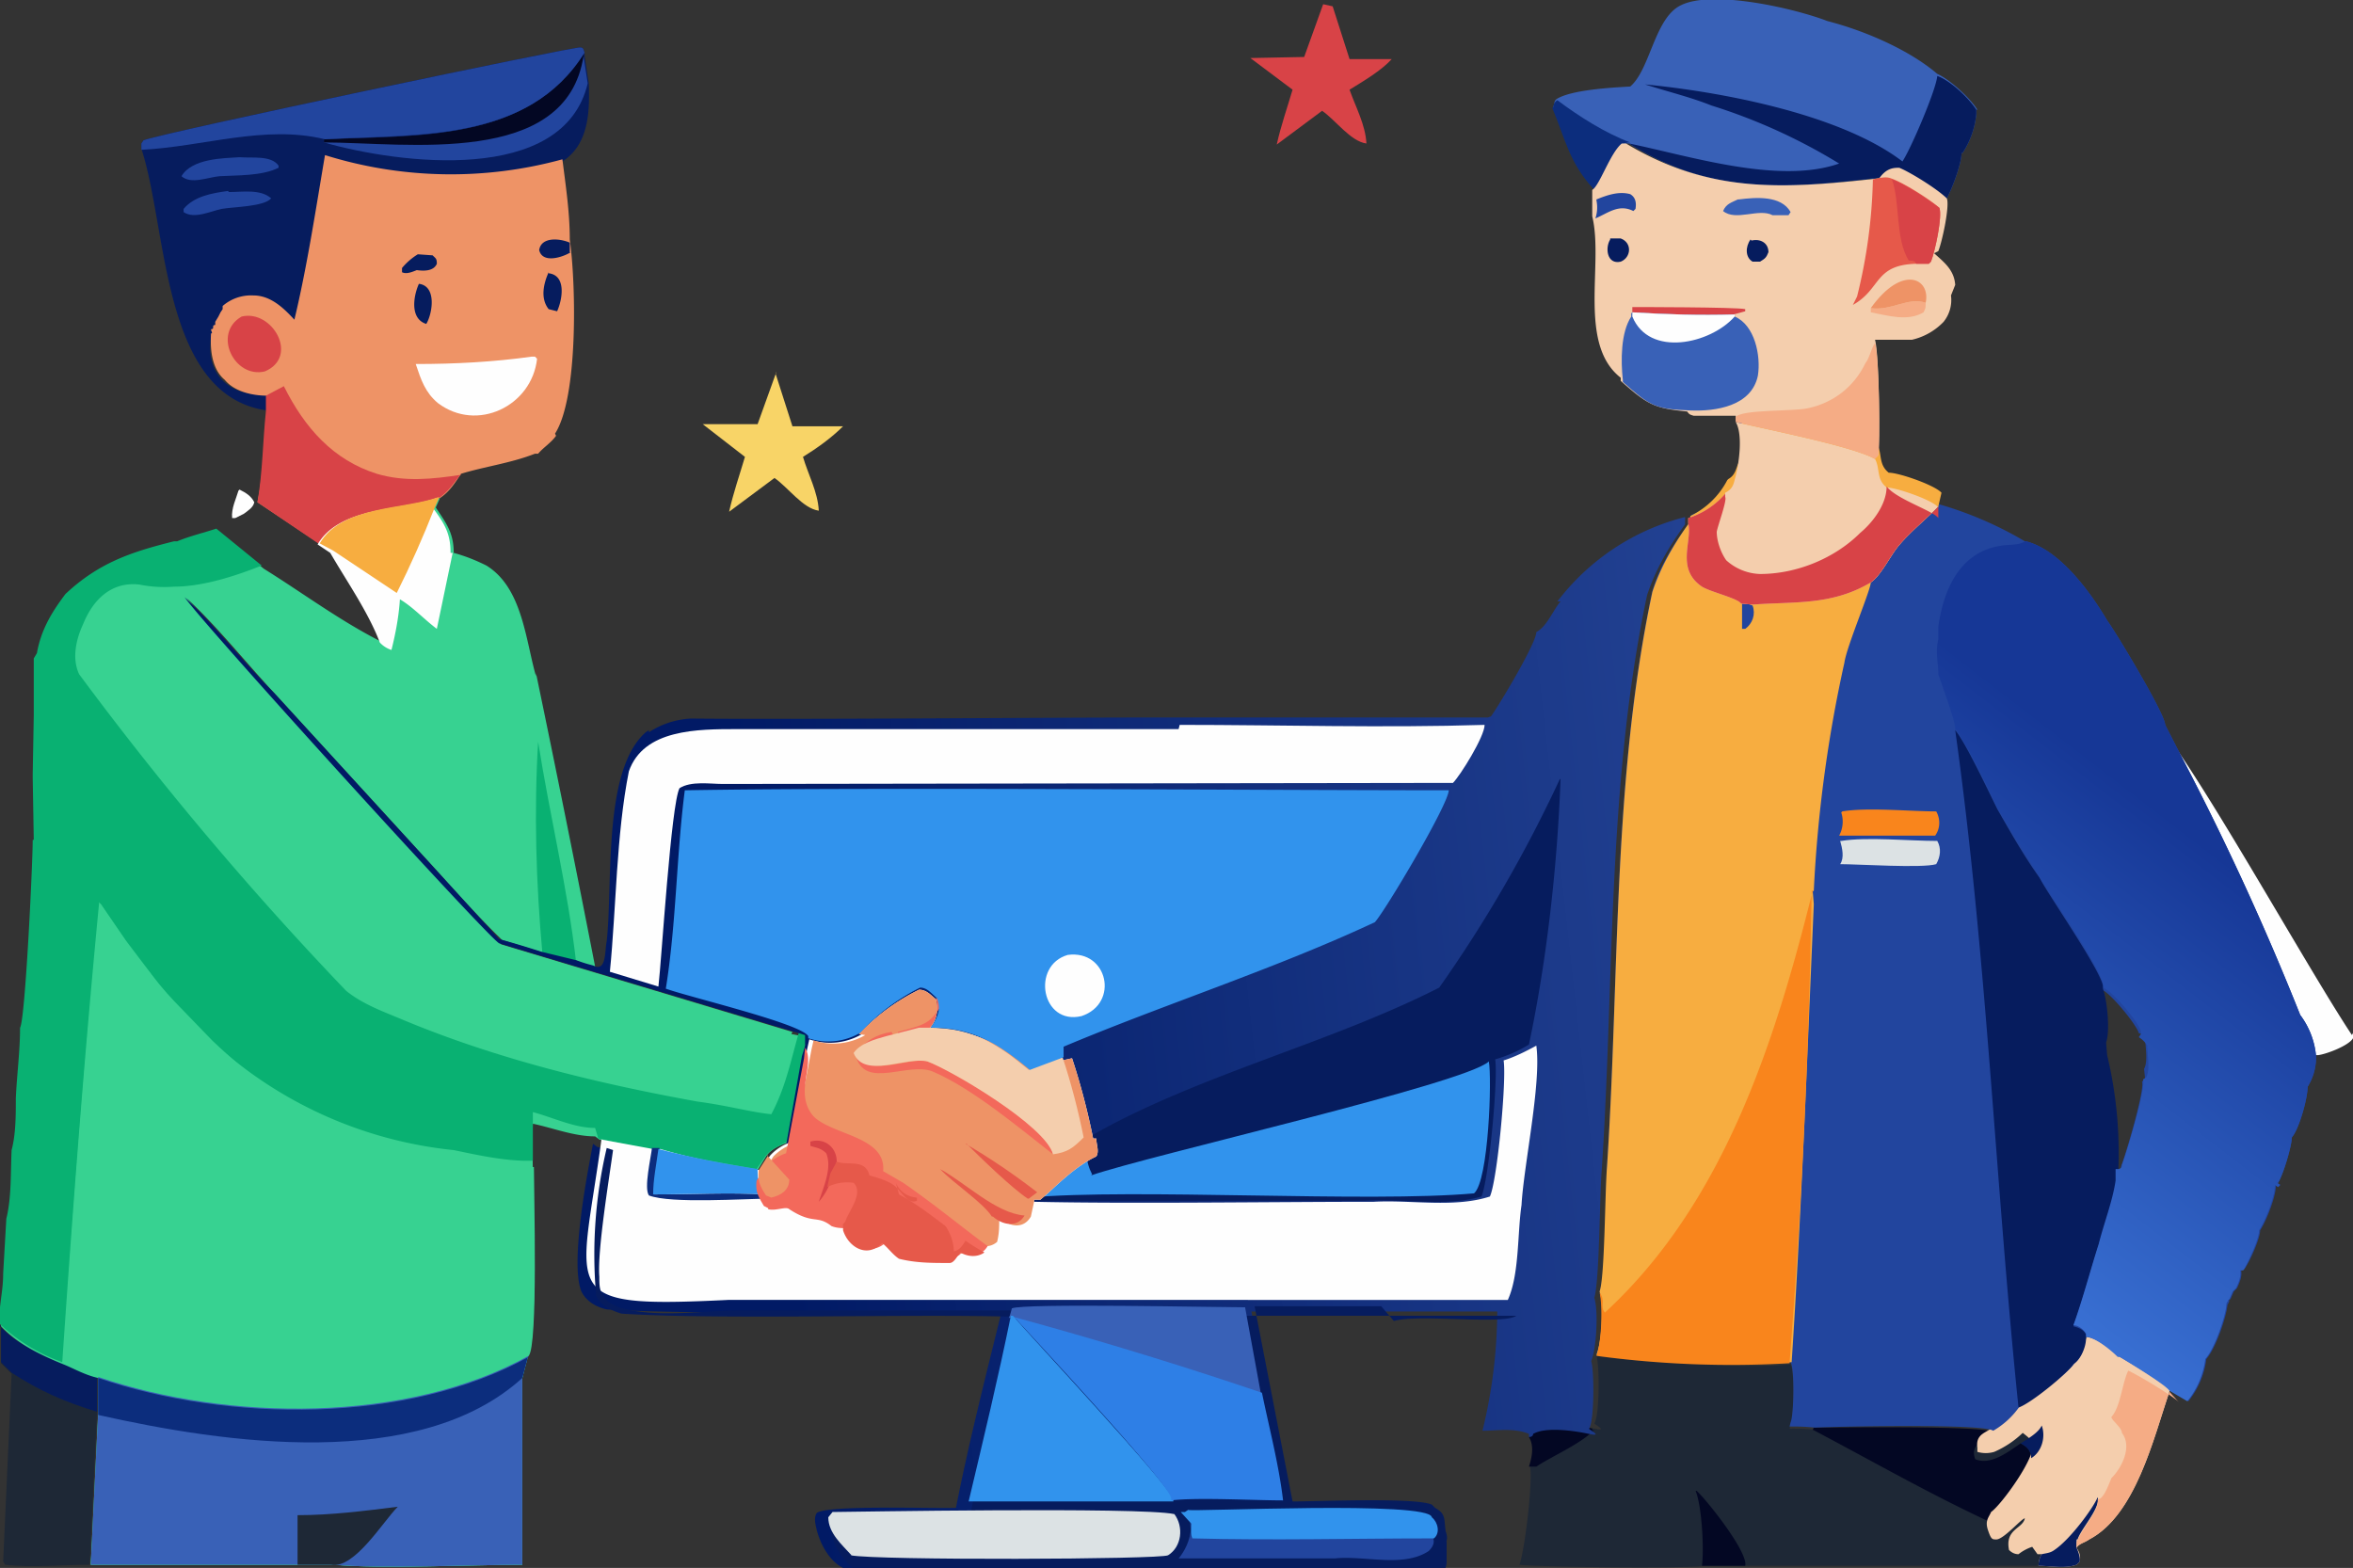 <svg xmlns="http://www.w3.org/2000/svg" data-name="Layer 1" viewBox="0 0 22.3 14.86"><rect x="0" y="0" width="22.3" height="14.86" fill="#333333" stroke="none"/><defs><linearGradient id="a" x1="20.77" x2="18.09" y1="7.91" y2="11.38" gradientUnits="userSpaceOnUse"><stop offset="0" stop-color="#163796"/><stop offset="1" stop-color="#3970d3"/></linearGradient><linearGradient id="b" x1="7.28" x2="16.46" y1="10.29" y2="9.27" gradientUnits="userSpaceOnUse"><stop offset="0" stop-color="#011a65"/><stop offset="1" stop-color="#224192"/></linearGradient></defs><path d="M20.56 13.19c-.15.44-.32 1.17-.76 1.4-.04.03-.1.04-.12.08.03.04.04.08.03.13l-.03.03c-.11.04-.25.01-.36.01h-3.18c-.2.03-1.61.01-1.74-.01.05-.13.13-.8.1-.93.04-.09.06-.2.02-.28l.03-.05s.03-.01.03-.03c.12-.07.39-.03.53 0s0-.04 0-.05c.05-.07.05-.55.02-.64.19.04 1.38.13 1.84.08.04.07.03.51 0 .57l-.01.04a2 2 0 0 1 .24.01c.19-.01 1.6-.04 1.69.03a.78.78 0 0 0 .25-.23c.1-.04.47-.33.52-.41.07-.05.1-.16.1-.25.1 0 .25.12.33.19.09.05.44.26.48.32Z" fill="#1e2836"/><path d="M15.11 13.55c-.12.13-.4.25-.55.35h-.07c.03-.09.05-.2 0-.28l.04-.05s.03-.01.03-.03c.12-.07.39-.03.53 0v.02Zm.97.58c.09.08.49.58.46.71h-.41c.02-.16 0-.56-.06-.71Zm1.11-.6c.19 0 1.6-.02 1.69.04-.05.1-.22.1-.16.26.15.06.31-.07.43-.15.06.03.1.07.1.14a1.6 1.6 0 0 1-.4.6c-.56-.26-1.12-.58-1.67-.87Z" fill="#030723"/><path d="M20.56 13.19c-.15.44-.32 1.17-.76 1.4-.04.03-.1.04-.12.08.03.04.04.08.03.13l-.03.03c-.11.04-.25.01-.36.01a.2.2 0 0 1 .03-.11h-.04l-.05-.07a.42.42 0 0 0-.13.07q-.05 0-.09-.04c-.04-.2.13-.2.15-.3-.03 0-.2.2-.27.2-.04 0-.05 0-.08-.09s.01-.12.03-.17c.1-.07.44-.54.39-.65-.01-.04-.04-.06-.09-.1a.92.92 0 0 1-.27.18.28.28 0 0 1-.16 0v-.04c-.02-.14.1-.14.15-.2h.01a.95.95 0 0 0 .25-.26c.11-.05.47-.34.52-.4a.36.36 0 0 0 .11-.27c.09 0 .24.12.32.2h.01c.08.06.43.27.47.33Z" fill="#f4cead"/><path d="M19.35 13.51c.04.11 0 .25-.1.31 0-.07-.04-.11-.1-.14.06-.04.17-.1.2-.17Zm.33 1.16s.04.08.03.13l-.03.03c-.11.04-.25.01-.36.01a.2.2 0 0 1 .03-.11c.04-.01.08-.01.12-.04.15-.1.37-.4.41-.5.03.1-.16.3-.19.4h-.01Z" fill="#061c5e"/><path d="M20.56 13.19c-.15.44-.32 1.17-.76 1.4-.04.03-.1.04-.12.08v-.05c.04-.12.22-.31.2-.41.05 0 .09-.1.13-.2.1-.1.2-.3.1-.43 0-.05-.1-.12-.1-.15.09-.1.1-.32.16-.44.09.04.44.25.48.3Z" fill="#f5ac85"/><path d="M22.3 9.79v.05c-.04.07-.25.15-.33.16h-.03a.76.76 0 0 0-.15-.39 25.9 25.9 0 0 0-1.1-2.4l-.2-.3c.4.5 1.4 2.3 1.8 2.9Z" fill="#fefefe"/><path d="m21.56 11.23.03.02.02-.02-.03-.02h.01c.05-.08.13-.35.13-.43.07-.08.15-.37.15-.48a.53.53 0 0 0 .08-.29.76.76 0 0 0-.15-.39 25.9 25.9 0 0 0-1.1-2.4l-.18-.35c0-.1-.45-.85-.55-.99-.16-.27-.45-.67-.77-.75h-.01a3.48 3.48 0 0 0-.81-.35c-.05-.07-.4-.17-.5-.19-.08-.08-.04-.17-.1-.27-.21-.12-1.03-.28-1.32-.35.07.12.03.39 0 .51-.03.07-.03.12-.1.16a.7.7 0 0 1-.33.24v.05c-.16.21-.3.43-.37.67-.38 1.78-.31 3.63-.43 5.45-.01.23-.01 1.04-.07 1.19.04.12.03.47-.03.59.19.04 1.38.13 1.84.08.04.07.03.51 0 .57l-.01.04a2 2 0 0 1 .24.01c.19-.01 1.6-.04 1.69.03a.78.78 0 0 0 .25-.23c.1-.04.47-.33.52-.41.07-.05.1-.16.1-.25.1 0 .25.12.33.19.09.05.44.26.48.32l.17.1a.79.79 0 0 0 .17-.4c.09-.1.19-.4.2-.51l.02-.04h-.01l.02-.02.03-.07.03-.03c.03-.06.05-.12.04-.17l.03-.01c.05-.07.15-.29.15-.37.06-.09.15-.32.15-.43Zm-1.23-1-.03.02c.03.08-.16.71-.2.81 0 .03-.01.03-.03.04h-.03c.03-.15-.01-.96-.08-1.09l-.01-.12c.04-.11 0-.4-.03-.51.08.03.32.32.35.41h-.02q.05 0 .08.04c0 .08.03.23-.01.3Z" fill="#22459e"/><path d="M17.45 7.97c.24-.04.65 0 .91 0 .04.07.03.15-.01.22-.13.04-.74 0-.91 0 .04-.06.02-.15 0-.22Z" fill="#dce2e4"/><path d="M17.46 7.69c.24-.04.64 0 .89 0 .04.07.04.16-.01.23h-.91a.28.28 0 0 0 .02-.22Z" fill="#f9851c"/><path d="M19.89 11.8c-.08.25-.15.52-.24.77.04.01.1.03.12.08v.03c0 .09-.05.2-.12.25-.05.08-.4.37-.52.41-.22-2.13-.3-4.28-.6-6.42.1.12.31.57.4.75.12.21.25.44.4.65.08.16.64.96.6 1.05.04.11.07.4.03.51l.01.12a3.98 3.98 0 0 1 .1 1.2l-.18.6Z" fill="#061c5e"/><path d="m21.56 11.23.03.02.02-.02-.03-.02h.01c.05-.08.13-.35.13-.43.07-.08.15-.37.15-.48a.53.53 0 0 0 .08-.29.76.76 0 0 0-.15-.39 25.9 25.9 0 0 0-1.1-2.4l-.18-.35c0-.1-.45-.85-.55-.99-.16-.27-.45-.67-.77-.75h-.01c-.05.04-.16.03-.21.04-.4.05-.56.41-.61.77v.12c-.03.11 0 .23 0 .33.04.12.17.47.16.52.1.12.32.57.4.75l.4.65c.09.16.65.96.6 1.05.09.03.33.32.36.41v.03l-.02.03q.05.03.08.08c0 .08.03.23-.01.3l-.03.02c.03.08-.16.71-.2.81 0 .03-.01.03-.03.04h-.03v.11c-.03.2-.11.4-.16.6-.08.25-.15.52-.24.77.04 0 .09.03.12.08v.03c.08 0 .23.12.3.19h.02c.08.05.43.26.47.32l.17.1a.79.79 0 0 0 .17-.4c.09-.1.19-.4.2-.51 0-.01 0-.03.02-.04h-.01l.02-.02.03-.07.03-.03c.03-.06.05-.12.04-.17h.03c.05-.08.15-.3.15-.38.06-.09.15-.32.15-.43Z" fill="url(#a)"/><path d="M18.37 4.8c-.08.09-.28.25-.39.39-.07.09-.16.27-.25.33 0 .07-.23.61-.25.76a12.8 12.8 0 0 0-.29 2.16l-.01.01.01.12c-.06 1.38-.12 2.99-.21 4.34h-.01a10.2 10.2 0 0 1-1.84-.07c.05-.12.07-.47.03-.6.05-.14.05-.95.07-1.18.12-1.81.05-3.66.43-5.45.08-.24.2-.45.36-.67v-.05a.77.77 0 0 0 .35-.34l.01-.01c.07-.04.07-.1.1-.16.02-.12.06-.4 0-.51.28.06 1.1.22 1.31.34.05.09.01.19.11.27.1 0 .44.12.5.19Z" fill="#f7ad40"/><path d="M16.52 5.72s.06 0 .09.02c.03.08 0 .17-.07.22h-.03v-.24Z" fill="#22459e"/><path d="M18.37 4.8c-.08.09-.28.25-.39.39-.07.09-.16.27-.25.33-.37.22-.72.18-1.12.21l-.11-.01c-.03-.05-.29-.11-.37-.16-.25-.17-.09-.43-.13-.6v-.05a.77.77 0 0 0 .35-.23s0-.01 0-.01c.08-.04.08-.09.1-.16.03-.12.07-.39 0-.51.29.07 1.11.23 1.32.35.05.09.01.19.11.27.09 0 .44.12.49.19Z" fill="#f4cead"/><path d="M18.37 4.8c-.08.09-.28.25-.39.39-.07.09-.16.27-.25.33-.37.22-.72.18-1.12.21l-.11-.01c-.03-.05-.29-.11-.37-.16-.25-.17-.09-.43-.13-.6v-.05a.77.77 0 0 0 .35-.23v.03c.02.03-.07.27-.08.33 0 .09.04.2.09.27a.5.5 0 0 0 .32.13c.35 0 .71-.15.95-.39.12-.1.25-.27.25-.44.09.12.44.23.49.3Z" fill="#d84347"/><path d="M17.17 8.44a73.45 73.45 0 0 1-.21 4.48 9.55 9.55 0 0 1-1.83-.07c.05-.13.06-.47.03-.6.06.08 0 .13.05.19 1.12-1.03 1.61-2.55 1.97-4Z" fill="#f9851c"/><path d="M2.27 4.64c.06.03.11.06.14.12-.01.05-.06.08-.1.11l-.08.04H2.2c-.01-.09.04-.19.06-.26Z" fill="#fefefe"/><path d="M18.73 1.04v.04a.82.82 0 0 1-.13.37h-.01c0 .11-.11.4-.17.48l-.03.03a1.92 1.92 0 0 0-.45-.27h-.01c-.05-.03-.12 0-.17 0-.87.1-1.55.15-2.32-.33h-.04c-.11.09-.21.4-.28.44-.24-.27-.27-.47-.4-.79.02-.03 0-.04.03-.07.14-.09.53-.11.7-.12.19-.16.23-.65.48-.77.3-.15 1.08.03 1.39.15.35.09.77.27 1.04.5.13.06.32.24.38.34Z" fill="#3961b7"/><path d="M14.72 1.02s0-.05.04-.07c.2.15.45.31.69.4h-.02l-.04.01c-.1.1-.21.4-.28.44-.24-.26-.27-.47-.4-.78Z" fill="#0c2d7d"/><path d="M18.73 1.04v.04a.82.82 0 0 1-.13.37h-.01c0 .11-.11.4-.17.48l-.03.03a1.92 1.92 0 0 0-.45-.27h-.01c-.05-.03-.12 0-.17 0-.87.1-1.55.15-2.32-.33.58.12 1.42.39 1.99.19A5.4 5.4 0 0 0 16.22 1c-.2-.08-.41-.13-.63-.2.72.07 1.85.28 2.44.73.08-.12.32-.68.33-.81.12.04.3.21.37.32Zm-17.39.37v-.05l.02-.03c.17-.07 4.13-.9 4.14-.88.03 0 .03.02.04.05v.03l.04.26c.01.27 0 .58-.25.74a4 4 0 0 1-2.25-.03c-.08.52-.17 1.04-.29 1.56-.7-.82-1.25.72-.26.68v.15c-1-.14-.94-1.72-1.19-2.48Z" fill="#061c5e"/><path d="M2.17 1.82c.13 0 .3-.03.4.06-.07.08-.36.08-.47.1-.1.02-.26.1-.36.03v-.03c.1-.12.27-.15.42-.17Zm.1-.33c.12.01.3-.02.37.08v.02c-.16.08-.4.07-.56.08-.11.01-.27.08-.36 0 .1-.17.4-.17.55-.18Zm.8-.17c.88-.04 1.94.03 2.46-.82v.03l.04.26c-.23.97-1.8.76-2.5.56v-.03Z" fill="#22459e"/><path d="M3.07 1.32c.88-.04 1.94.03 2.46-.82v.03c-.16 1.06-1.68.82-2.46.82v-.03Z" fill="#030723"/><path d="M1.34 1.41v-.05l.02-.03c.17-.07 4.13-.9 4.14-.88.03 0 .03.02.04.05-.53.85-1.58.77-2.46.82-.57-.14-1.15.07-1.74.1Z" fill="#22459e"/><path d="M18.49 2.8a.33.33 0 0 1-.07.25.6.6 0 0 1-.3.17h-.35c.04.14.05 1 .03 1.09l-.03.03c-.21-.12-1.03-.28-1.32-.35v-.05h-.4c-.03-.01-.04-.01-.06-.04-.32-.03-.38-.07-.63-.29v-.03c-.41-.32-.16-1.08-.27-1.53V1.8c.07-.04.17-.35.28-.44h.04c.8.48 1.5.43 2.4.33.07-.1.14-.1.19-.1.1.04.36.2.45.29.03.06-.04.4-.08.5l-.04.02c.1.09.19.16.2.3Z" fill="#f4cead"/><path d="M16.6 2.28c.08-.02.16.02.16.11-.02.05-.03.06-.08.09h-.07c-.07-.04-.07-.14-.02-.21Zm-1.34-.02h.1c.11.04.1.18 0 .22-.13.03-.15-.13-.1-.21Z" fill="#061c5e"/><path d="M15.13 1.89c.1-.04.21-.08.32-.05.05.03.06.08.05.14l-.02.02c-.14-.07-.24.02-.36.07a.33.33 0 0 0 .01-.17Z" fill="#22459e"/><path d="M17.73 2.92c.19.03.36-.11.52-.05 0 .05 0 .05-.02.09-.15.09-.34.03-.5 0v-.04Z" fill="#f5ac85"/><path d="M15.47 2.96v-.05s1 0 1.07.02v.02l-.11.03c-.33.01-.64 0-.97-.02Z" fill="#d84347"/><path d="M16.48 1.89c.16-.02.4-.04.49.12l-.02.03h-.15c-.13-.07-.35.06-.47-.04.03-.07.08-.08.14-.11Z" fill="#3961b7"/><path d="M17.73 2.92c.3-.42.57-.28.52-.05-.16-.06-.33.08-.52.05Z" fill="#ee9366"/><path d="m18.31 2.47-.03.03h-.12c-.4.01-.33.24-.6.39l.04-.08a5 5 0 0 0 .15-1.11c.05-.01.12-.03.17-.01.12.04.37.2.46.28.03.08-.04.41-.08.51Z" fill="#e6594a"/><path d="m18.31 2.47-.03.03h-.12c-.01-.03-.04-.03-.07-.03-.13-.21-.08-.55-.16-.77.1.03.36.2.45.27.03.08-.04.41-.08.51Z" fill="#d84347"/><path d="m17.8 4.32-.03.03c-.21-.12-1.03-.28-1.32-.35v-.05c.07-.07.53-.05.68-.08.24-.05.44-.2.55-.43.04-.05.05-.13.09-.19.04.12.05.97.03 1.07Z" fill="#f5ac85"/><path d="M15.47 2.96c.33.02.64.03.97.02V3c.19.08.25.37.22.56-.06.29-.4.34-.64.33-.34-.01-.39-.05-.64-.27V3.6c-.02-.18-.02-.45.08-.6v-.03Z" fill="#3961b7"/><path d="M15.47 2.96c.33.02.64.03.97.02V3c-.23.26-.81.39-.97 0v-.03Z" fill="#fefefe"/><path d="M5.27 4.13c-.05.07-.12.11-.17.17h-.03c-.23.09-.47.12-.7.19-.06.09-.11.17-.2.23-.35.12-.92.08-1.13.44l-.6-.4c.06-.29.06-.58.09-.86v-.15c-.14 0-.31-.04-.4-.15-.12-.1-.14-.28-.13-.44.02 0 0-.02 0-.04.04 0 0-.04.04-.04v-.03L2.07 3l.02-.04.02-.03V2.9a.41.41 0 0 1 .29-.1c.16 0 .28.11.39.23.12-.5.2-1.03.29-1.56a4 4 0 0 0 2.25.04c.03.24.07.5.07.76.06.43.08 1.5-.14 1.84Z" fill="#ee9366"/><path d="m3.96 2.41.14.01c.03.03.04.03.04.08-.03.07-.12.07-.19.06-.05.02-.1.04-.14.02v-.04a.61.61 0 0 1 .15-.13Zm1.45-.02c-.08.05-.27.11-.3-.02.02-.13.2-.11.29-.07v.1Zm-1.44.3c.17.02.13.28.07.38-.16-.05-.12-.27-.07-.38Zm1.23-.1c.17.02.13.25.08.36l-.08-.02c-.08-.1-.05-.24 0-.35Z" fill="#061c5e"/><path d="M2.29 3c.29-.07.55.38.22.52-.29.07-.5-.36-.22-.52Z" fill="#d84347"/><path d="M5.05 3.38h.02l.02.02c-.05.45-.57.7-.94.42-.12-.1-.16-.22-.21-.37.38 0 .74-.02 1.1-.07Z" fill="#fefefe"/><path d="M4.37 4.49c-.07.09-.12.17-.21.23-.35.12-.92.08-1.13.44l-.59-.4c.05-.29.05-.58.08-.86v-.15l.17-.09c.2.4.47.7.88.83.27.08.53.05.8.01Z" fill="#d84347"/><path d="M0 12.57c.16.17.38.26.59.35.11.04.22.1.33.13v.33l-.07 1.45c-.26 0-.55.03-.8 0l-.02-.03.08-1.78-.1-.1v-.35Z" fill="#1e2836"/><path d="M0 12.57c.16.17.38.26.59.35.11.04.22.1.33.13v.33c-.3-.09-.55-.2-.81-.37l-.1-.1v-.35Z" fill="#061c5e"/><path d="m7.35 3.54.16.5h.48c-.11.11-.25.21-.38.29.05.17.14.33.15.51-.15-.02-.29-.22-.42-.31l-.43.32c.04-.18.1-.35.15-.52l-.4-.31h.52l.18-.5Z" fill="#f8d467"/><path d="m12.63.06.16.5h.4c-.1.11-.27.21-.4.29.06.17.15.33.16.51-.15-.02-.29-.22-.42-.31l-.43.32c.04-.18.1-.35.15-.52l-.4-.3.51-.01.18-.5Z" fill="#d84347"/><path d="m7.51 9.78-2.76-.83a76.64 76.64 0 0 1-2.98-3.28c.29.27.56.61.84.91l1.4 1.53c.25.27.49.55.75.8l.39.12.33.08c.05.03.12.04.16.05a222.12 222.12 0 0 0-.56-2.78v.03c-.1-.35-.13-.84-.47-1.05-.1-.05-.2-.09-.31-.12 0-.19-.07-.28-.17-.43l.04-.09c-.35.12-.92.08-1.13.44l.12.08c.15.27.36.56.47.85-.4-.2-.76-.47-1.13-.7l-.44-.36-.37.11h-.03c-.4.12-.7.2-1.03.51-.12.17-.23.33-.27.56v.04l-.03.11v1.6H.32c0 .24-.07 1.72-.12 1.8 0 .23-.03.44-.04.67 0 .16 0 .35-.04.5-.01.2 0 .44-.05.64a4.53 4.53 0 0 1-.06.84v.16c.16.17.37.27.59.36.1.04.2.1.33.13v.33c-.01.48-.04.96-.07 1.44h2.31c.43.04 1.34 0 1.78 0v-1.77l.05-.19c.12-.34.03-1.78.05-2.22.19.04.39.12.59.12l.04.03a35.35 35.35 0 0 0 1.5.29l.08-.13c.05-.07.12-.1.2-.13l.16-.88.03-.1v-.02L7.5 9.8Z" fill="#37d291"/><path d="M5.14 9.03c-.06-.66-.08-1.34-.04-2 .11.7.28 1.39.36 2.09l-.33-.09Z" fill="#09b172"/><path d="m4.29 5.24-.15.72c-.12-.09-.23-.21-.35-.28-.01.16-.04.32-.08.48a.26.26 0 0 1-.11-.07c-.11-.29-.32-.59-.47-.85l-.12-.08c.21-.36.79-.32 1.13-.44l-.04.09c.11.15.17.24.17.43Z" fill="#fefefe"/><path d="m4.16 4.72-.04.09c-.11.28-.23.55-.36.81l-.6-.4-.13-.07c.21-.36.8-.32 1.13-.44Z" fill="#f7ad40"/><path d="M7.65 9.82v.03l-.03.09-.16.88c-.08.04-.15.07-.2.13l-.09.13a35.35 35.35 0 0 1-1.5-.29l-.03-.1c-.2 0-.4-.1-.59-.15V11c-.24.01-.51-.05-.75-.1A3.97 3.97 0 0 1 2 9.86l-.29-.3c-.09-.1-.19-.2-.28-.33-.08-.1-.17-.2-.25-.33l-.24-.35C.8 10 .69 11.45.59 12.91a1.7 1.7 0 0 1-.59-.36v-.16c.01-.1.03-.2.03-.32l.03-.52c.05-.2.04-.44.05-.65.04-.15.04-.33.04-.49.01-.23.04-.44.04-.67.05-.08.12-1.56.12-1.78h.01l-.01-.59v-.03l.01-.56v-.54l.03-.05c.04-.23.15-.4.27-.56.32-.3.63-.4 1.03-.5h.03c.12-.05.25-.08.37-.12l.43.35c-.25.1-.56.2-.83.2a1.2 1.2 0 0 1-.33-.02c-.27-.03-.44.15-.53.37-.07.15-.11.33-.04.48a31.1 31.1 0 0 0 2.53 3c.16.13.36.2.55.28.89.37 1.84.6 2.78.77.3.04.5.1.7.12.16-.3.2-.6.3-.9l.16.04Z" fill="#09b172"/><path d="m5 12.86-.05.2v1.77c-.45 0-1.35.04-1.78 0H.86l.07-1.43v-.35l-.33-.13c.09-1.45.2-2.9.35-4.36l.24.35.25.33c.09.12.19.23.28.32l.29.3c.75.72 1.33.92 2.3 1.1.24.05.51.12.75.1 0 .25.04 1.7-.05 1.79Z" fill="#37d291"/><path d="m5 12.87-.05.19v1.77c-.45 0-1.35.04-1.78 0H.86l.07-1.43v-.35c1.23.42 2.93.44 4.08-.2Z" fill="#3961b7"/><path d="M2.82 14.36c.32 0 .63-.04.95-.08-.14.14-.41.59-.63.55h-.32v-.47Z" fill="#1e2836"/><path d="m5 12.87-.05.19c-.98.89-2.82.62-4.02.35v-.35c1.23.42 2.93.44 4.08-.2Z" fill="#0c2d7d"/><path d="M14.79 5.7c-.07.08-.13.24-.23.29 0 .11-.37.72-.43.8l-.03.01h-3.17c-.96 0-3.46.02-4.38.01a.8.8 0 0 0-.4.13v-.02l-.03.02c-.41.36-.31 1.43-.37 1.98-.02.09 0 .3-.13.23a1.42 1.42 0 0 1-.16-.05l-.33-.08a9.43 9.43 0 0 0-.4-.12L4 8.1 2.6 6.57c-.3-.3-.56-.64-.85-.91.16.24 2.85 3.2 2.98 3.28l2.9.87v.1l-.03.1-.16.9c-.08.04-.15.07-.2.13l-.1.13a35.35 35.35 0 0 1-1.48-.3l-.04-.03c-.05.26-.22 1.13-.11 1.4.05.1.15.15.24.17.95.06 2.76 0 3.74.03-.15.61-.31 1.24-.43 1.85-.17.01-1.23-.03-1.32.05-.03.05-.01.11 0 .16.04.15.13.31.27.37l.03.02a145.8 145.8 0 0 0 5.43.02h.02c.05-.02.08-.04.09-.1.04-.01.05-.04.08-.08v-.02c0-.03 0-.04.02-.07l-.01-.1-.01-.06c-.01-.07-.04-.1-.1-.12l-.02-.04c-.16-.08-1.08-.04-1.32-.04l-.36-1.85h2.33a4.86 4.86 0 0 1-.14 1.13c.13 0 .3-.03.44.03v.03s.04 0 .04-.03c.12-.07.39-.03.53 0s0-.04 0-.05c.05-.07.05-.55.02-.64.05-.12.07-.47.03-.6.05-.17.05-.98.07-1.21.12-1.8.05-3.66.43-5.45.08-.24.2-.45.36-.67V4.9a2.2 2.2 0 0 0-1.21.8Z" fill="url(#b)"/><path d="M11.18 6.87c.96 0 1.93.03 2.89 0 0 .11-.23.48-.3.55l-6.92.01c-.12 0-.3-.03-.41.04-.08.15-.17 1.63-.2 1.88l-.46-.14c.06-.6.06-1.3.18-1.9.14-.4.65-.4 1.03-.4h4.18Z" fill="#fefefe"/><path d="M14.79 7.38c-.03.82-.13 1.72-.3 2.52a1.3 1.3 0 0 1-.32.14c.03.18-.06 1.14-.13 1.3-.34.1-.74.02-1.1.04H9.72v-.02l.09-.06c.14-.13.29-.27.47-.35.02-.04 0-.1 0-.15 1.02-.6 2.3-.9 3.36-1.44a12.7 12.7 0 0 0 1.14-1.97Z" fill="#061c5e"/><path d="M10.34 11.14c.55-.19 3.55-.87 3.77-1.08.03.15 0 1.13-.14 1.25-1 .09-3.22-.05-4.22.04l.08-.06c.14-.13.29-.27.47-.35 0 .07.02.13.05.19Z" fill="#3193ed"/><path d="M8.14 9.8a2 2 0 0 1 .57-.42c.07 0 .11.05.16.09a.3.3 0 0 1-.06.28c.4 0 .7.15 1 .4.1-.05.2-.09.35-.12.08.24.15.51.2.76h.03c0 .06.03.12 0 .17-.17.08-.32.22-.46.35l-.07.06H9.8v.02c.9.02 2.3 0 3.22 0 .36-.02.76.06 1.1-.05.07-.15.16-1.11.13-1.29.1-.03.22-.09.31-.14.05.35-.12 1.14-.14 1.51-.04.27-.02.66-.13.9H6.9c-1.64.08-1.4-.04-1.2-1.52l.49.09h.07c.3.09.62.15.94.2l.1-.14a.47.47 0 0 1 .18-.12l.17-.89.02-.09a.6.6 0 0 0 .5-.05Z" fill="#fefefe"/><path d="M6.18 10.88h.07l-.05.44c.35 0 .71-.02 1.06 0l.05.02v.02c-.26 0-.95.05-1.16-.03-.05-.07.02-.36.03-.46Z" fill="#0c2d7d"/><path d="M6.24 10.89c.31.08.62.14.94.19 0 .11.01.16.07.24-.35-.02-.71 0-1.06 0 0-.14.03-.28.05-.43Z" fill="#3193ed"/><path d="M8.14 9.8a2 2 0 0 1 .57-.42c.07 0 .11.05.16.09a.3.3 0 0 1-.06.28c.4 0 .7.15 1 .4.1-.05.2-.09.35-.12.08.24.15.51.2.76h.03c0 .06.03.12 0 .17-.17.08-.32.22-.46.35l-.07.06H9.8v.02l-.03.14c-.07.12-.2.1-.3.01 0 .08 0 .15-.02.23-.07.06-.16.05-.23 0-.03.05-.06.1-.11.11-.16 0-.3 0-.47-.04-.06-.04-.11-.1-.16-.15-.14.13-.32.02-.37-.14-.06 0-.1 0-.16-.02-.14-.1-.17 0-.4-.16-.03-.03-.13.02-.2.01v-.02l-.04-.02c-.06-.09-.08-.14-.07-.24l.09-.14a.47.47 0 0 1 .19-.12l.17-.89.02-.09a.6.6 0 0 0 .49-.05Z" fill="#ee9366"/><path d="M8.87 9.46a.3.3 0 0 1-.06.28l-.3.08v-.04c.3-.08.3-.08.46-.32Z" fill="#f3695b"/><path d="M9.15 10.84c.24.14.46.29.68.46l-.08.06h-.01c-.15-.1-.44-.38-.58-.52Zm.25.69c-.08-.13-.37-.32-.49-.45.24.13.53.42.8.44-.07.12-.21.09-.3.01Z" fill="#e6594a"/><path d="M8.11 9.99c.08-.12.2-.19.34-.21.01.03.02.03.05.04-.1.03-.25.07-.32.16.02.25.45.03.61.08.22.08 1.12.6 1.19.88-.32-.25-.76-.62-1.13-.78-.23-.11-.66.18-.74-.16Z" fill="#f3695b"/><path d="M8.81 9.74c.4 0 .64.15.94.4.11-.05.21-.09.32-.12.08.24.15.51.2.76-.1.1-.15.14-.29.16-.07-.27-.97-.8-1.19-.88-.2-.05-.6.17-.7-.08.06-.09.2-.13.31-.16l.31-.08Z" fill="#f4cead"/><path d="M7.63 9.93c.1.16-.11.43.08.65.18.18.69.19.66.52l.19.11c.29.2.53.4.8.6-.06.1-.15.09-.22 0-.03.09-.06.1-.11.1h-.47c-.06-.03-.11-.1-.16-.14-.14.14-.32.03-.37-.13-.05 0-.1 0-.15-.02-.14-.11-.17-.01-.4-.16-.03-.03-.13.02-.2 0v-.01l-.04-.02c-.06-.1-.08-.14-.07-.24l.09-.14a.47.47 0 0 1 .19-.12l.17-.9Z" fill="#f3695b"/><path d="M7.68 10.82c.13-.04.25.05.25.19l-.04.13a.6.6 0 0 1-.13.25c.04-.13.13-.32.07-.46-.05-.05-.09-.05-.15-.07v-.04Z" fill="#d84347"/><path d="m7.27 10.95.21.23c0 .1-.08.15-.17.17l-.05-.02c-.06-.09-.08-.14-.07-.24l.09-.14Z" fill="#ee9366"/><path d="M7.93 11.01c.11.04.27-.03.31.13.07.02.18.05.24.1s.13.18.21.14v-.03a.23.23 0 0 1-.2-.14l.03.11c.3.16.53.4.81.55-.07.05-.16.04-.23 0-.03.04-.06.1-.1.1-.17 0-.32 0-.48-.04-.06-.04-.1-.1-.16-.15-.14.15-.32.04-.37-.12v-.06l.02-.02c.03-.1.18-.27.08-.37a.43.43 0 0 0-.25.04l.03-.13Z" fill="#e6594a"/><path d="M9.04 11.87c0-.16-.08-.25-.16-.38.09.08.22.16.27.27-.03.05-.06.09-.11.1Z" fill="#f3695b"/><path d="M6.49 7.49c1.68-.03 5.51 0 7.24 0 0 .13-.6 1.14-.7 1.25-.94.44-2 .78-2.95 1.18v.1l-.32.12c-.3-.25-.54-.4-.94-.4.07-.1.1-.18.06-.28-.05-.04-.09-.1-.16-.1a2 2 0 0 0-.57.43.6.6 0 0 1-.49.05v-.02c-.07-.12-1.13-.37-1.35-.45.1-.62.1-1.26.18-1.88Z" fill="#3193ed"/><path d="M10.12 9.05c.38-.05.49.46.13.58-.38.09-.48-.48-.13-.58Z" fill="#fefefe"/><path d="M13.09 12.38h-1.2l.36 1.85c.24 0 1.16-.04 1.32.03l.03.03c.05.03.08.05.09.12l.01.1c.03.08 0 .1.01.1v.2c-.01.09-.04.1-.1.1-.07.06-4.02.07-4.21.04-.23 0-1.02.04-1.22-.03l-.03-.01a.63.63 0 0 1-.27-.37c0-.05-.03-.11 0-.16.1-.08 1.15-.04 1.32-.04.12-.62.28-1.25.43-1.86-1-.03-2.8.03-3.74-.03-.1-.03-.2-.08-.24-.17a4.4 4.4 0 0 1 .1-1.4l.06.02c-.04.29-.15.96-.13 1.2 0 .08 0 .14.05.2.06.08.17.1.26.12.33.06.7 0 1.03 0h2.7v.05h4.6-.02.07c-.12.09-.93-.02-1.16.05Z" fill="#061c5e"/><path d="m11.28 14.43.01.14c.76.02 1.53 0 2.29 0 .02.05 0 .09-.04.13-.24.16-.61.04-.89.07h-1.48a.52.52 0 0 0 .12-.34Z" fill="#22459e"/><path d="m11.23 14.33.03-.02c.04.02 2.29-.09 2.31.07.06.05.08.15.02.2-.76 0-1.53.02-2.29 0-.02-.04-.01-.1-.01-.14l-.1-.11Z" fill="#3193ed"/><path d="m9.57 12.47.02-.07c.11-.05 1.94-.01 2.21-.01l.15.82c-.77-.26-1.57-.51-2.36-.72h-.03Z" fill="#3961b7"/><path d="M8.07 14.74c-.09-.1-.22-.21-.22-.36l.04-.05c.12 0 2.92-.05 3.24.02.09.12.07.31-.06.39-.07.04-2.76.05-3.01 0Z" fill="#dce2e4"/><path d="M9.57 12.47h.03c.19.22 1.48 1.6 1.52 1.74v.02H9.18c.14-.59.28-1.17.4-1.76Z" fill="#3193ed"/><path d="M9.6 12.48a40 40 0 0 1 2.36.72c.07.34.16.68.2 1.02-.27 0-.82-.03-1.06 0v-.02c-.02-.14-1.31-1.52-1.5-1.73Z" fill="#2e7fe6"/></svg>